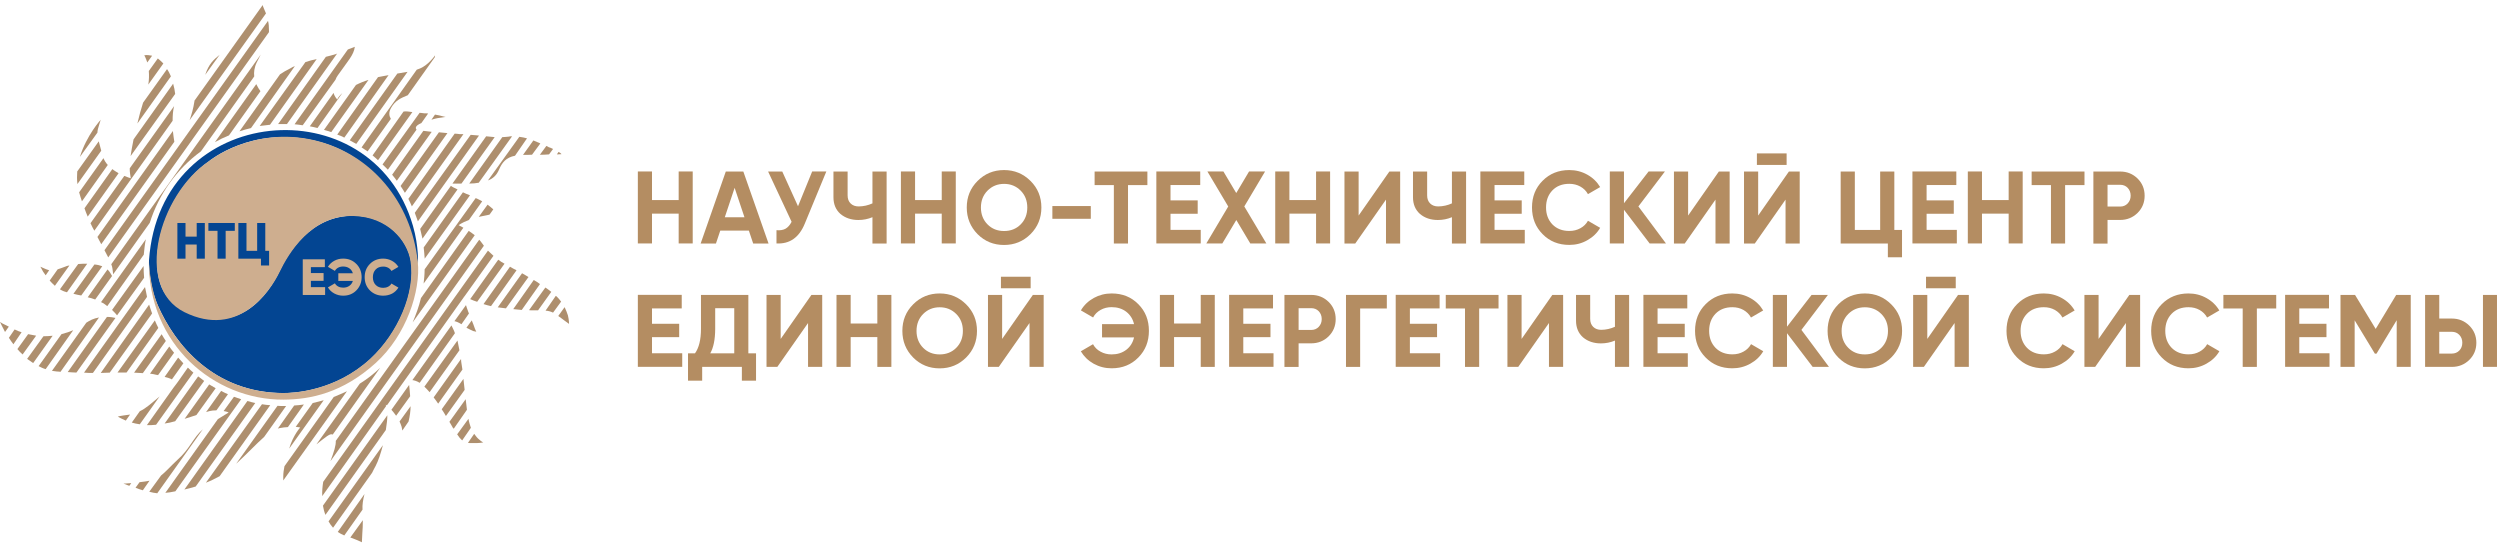 <?xml version="1.0" encoding="UTF-8"?> <svg xmlns="http://www.w3.org/2000/svg" width="307" height="67" viewBox="0 0 307 67" fill="none"> <path d="M83.341 24.568V21.056H85.065V29.895H83.341V26.234H80.066V29.895H78.327V21.056H80.066V24.568H83.341Z" fill="#B48D62"></path> <path d="M94.377 29.903H92.49L91.959 28.315H88.45L87.919 29.903H86.04L89.128 21.064H91.281L94.377 29.903ZM90.212 23.066L89.004 26.68H91.421L90.212 23.066Z" fill="#B48D62"></path> <path d="M97.996 25.327L99.735 21.056H101.474L98.831 27.454C98.129 29.175 96.966 29.981 95.352 29.895V28.268C95.812 28.307 96.187 28.245 96.475 28.08C96.764 27.908 97.013 27.627 97.208 27.235L94.323 21.064H96.062L97.996 25.327Z" fill="#B48D62"></path> <path d="M107.137 24.975V21.064H108.876V29.903H107.137V26.672C106.598 26.899 106.021 27.016 105.413 27.016C104.532 27.016 103.799 26.766 103.206 26.273C102.636 25.765 102.348 25.084 102.348 24.224V21.064H104.087V23.997C104.087 24.419 104.212 24.748 104.461 24.99C104.711 25.233 105.039 25.35 105.452 25.35C106.045 25.342 106.606 25.217 107.137 24.975Z" fill="#B48D62"></path> <path d="M115.645 24.568V21.056H117.369V29.895H115.645V26.234H112.37V29.895H110.631V21.056H112.37V24.568H115.645Z" fill="#B48D62"></path> <path d="M126.549 28.753C125.659 29.637 124.575 30.083 123.296 30.083C122.017 30.083 120.941 29.645 120.044 28.753C119.163 27.853 118.718 26.766 118.718 25.483C118.718 24.192 119.155 23.113 120.044 22.221C120.933 21.329 122.017 20.883 123.296 20.883C124.575 20.883 125.652 21.329 126.549 22.221C127.438 23.105 127.882 24.192 127.882 25.483C127.882 26.766 127.438 27.861 126.549 28.753ZM121.276 27.564C121.814 28.104 122.485 28.369 123.304 28.369C124.115 28.369 124.794 28.104 125.332 27.564C125.878 27.016 126.151 26.32 126.151 25.483C126.151 24.638 125.878 23.95 125.332 23.402C124.786 22.855 124.107 22.581 123.304 22.581C122.501 22.581 121.822 22.855 121.276 23.402C120.73 23.95 120.457 24.646 120.457 25.483C120.457 26.32 120.73 27.016 121.276 27.564Z" fill="#B48D62"></path> <path d="M133.95 26.868H129.231V25.303H133.95V26.868Z" fill="#B48D62"></path> <path d="M134.418 21.064H140.899V22.73H138.52V29.903H136.781V22.73H134.418V21.064Z" fill="#B48D62"></path> <path d="M143.738 26.25V28.229H147.45V29.895H141.999V21.056H147.388V22.722H143.738V24.607H147.076V26.25H143.738Z" fill="#B48D62"></path> <path d="M152.8 25.35L155.507 29.895H153.534L151.818 27.017L150.102 29.895H148.137L150.827 25.358L148.269 21.056H150.235L151.81 23.707L153.385 21.056H155.351L152.8 25.35Z" fill="#B48D62"></path> <path d="M161.613 24.568V21.056H163.337V29.895H161.613V26.234H158.338V29.895H156.599V21.056H158.338V24.568H161.613Z" fill="#B48D62"></path> <path d="M171.939 29.903H170.2V24.513L166.425 29.903H165.1V21.064H166.839V26.469L170.614 21.064H171.939V29.903Z" fill="#B48D62"></path> <path d="M178.296 24.975V21.064H180.035V29.903H178.296V26.672C177.758 26.899 177.18 27.016 176.572 27.016C175.691 27.016 174.958 26.766 174.373 26.273C173.803 25.765 173.515 25.084 173.515 24.224V21.064H175.254V23.997C175.254 24.419 175.379 24.748 175.628 24.99C175.878 25.233 176.206 25.35 176.619 25.35C177.204 25.342 177.765 25.217 178.296 24.975Z" fill="#B48D62"></path> <path d="M183.529 26.25V28.229H187.241V29.895H181.79V21.056H187.179V22.722H183.529V24.607H186.867V26.25H183.529Z" fill="#B48D62"></path> <path d="M192.708 30.075C191.39 30.075 190.291 29.637 189.425 28.745C188.559 27.869 188.13 26.782 188.13 25.475C188.13 24.161 188.559 23.074 189.425 22.205C190.299 21.321 191.39 20.883 192.708 20.883C193.504 20.883 194.245 21.071 194.916 21.447C195.594 21.822 196.117 22.331 196.499 22.972L195.001 23.84C194.783 23.441 194.471 23.136 194.066 22.909C193.66 22.683 193.208 22.573 192.708 22.573C191.851 22.573 191.156 22.839 190.634 23.379C190.111 23.926 189.854 24.622 189.854 25.475C189.854 26.32 190.111 27.008 190.634 27.556C191.164 28.096 191.858 28.362 192.708 28.362C193.208 28.362 193.668 28.252 194.073 28.025C194.479 27.806 194.791 27.493 195.001 27.11L196.499 27.978C196.125 28.62 195.594 29.128 194.916 29.504C194.245 29.887 193.512 30.075 192.708 30.075Z" fill="#B48D62"></path> <path d="M201.194 25.35L204.579 29.895H202.574L199.424 25.757V29.895H197.684V21.056H199.424V24.959L202.45 21.056H204.454L201.194 25.35Z" fill="#B48D62"></path> <path d="M212.401 29.903H210.662V24.513L206.887 29.903H205.561V21.064H207.301V26.469L211.075 21.064H212.401V29.903Z" fill="#B48D62"></path> <path d="M221.004 29.903H219.265V24.513L215.49 29.903H214.164V21.063H215.903V26.469L219.678 21.063H221.004V29.903ZM219.397 20.25H215.747V18.834H219.397V20.25Z" fill="#B48D62"></path> <path d="M232.624 21.064V28.237H233.568V31.593H231.829V29.903H226.034V21.064H227.773V28.237H230.885V21.064H232.624Z" fill="#B48D62"></path> <path d="M236.586 26.25V28.229H240.299V29.895H234.847V21.056H240.236V22.722H236.586V24.607H239.924V26.25H236.586Z" fill="#B48D62"></path> <path d="M246.663 24.568V21.056H248.386V29.895H246.663V26.234H243.387V29.895H241.648V21.056H243.387V24.568H246.663Z" fill="#B48D62"></path> <path d="M249.494 21.064H255.975V22.73H253.596V29.903H251.857V22.73H249.486V21.064H249.494Z" fill="#B48D62"></path> <path d="M257.075 21.064H260.358C261.2 21.064 261.91 21.353 262.495 21.924C263.072 22.495 263.361 23.199 263.361 24.036C263.361 24.873 263.072 25.569 262.495 26.148C261.91 26.719 261.193 27.009 260.358 27.009H258.806V29.911H257.067V21.064H257.075ZM258.806 25.366H260.358C260.725 25.366 261.037 25.241 261.278 24.983C261.52 24.724 261.645 24.412 261.645 24.028C261.645 23.645 261.52 23.324 261.278 23.066C261.037 22.816 260.725 22.691 260.358 22.691H258.806V25.366Z" fill="#B48D62"></path> <path d="M80.066 41.402V43.381H83.778V45.047H78.327V36.208H83.716V37.874H80.066V39.76H83.404V41.402H80.066Z" fill="#B48D62"></path> <path d="M91.897 36.216V43.389H92.841V46.745H91.102V45.055H86.227V46.745H84.488V43.389H85.346C85.829 42.716 86.079 41.715 86.079 40.393V36.216H91.897ZM87.218 43.389H90.166V37.843H87.826V40.416C87.818 41.707 87.615 42.693 87.218 43.389Z" fill="#B48D62"></path> <path d="M100.967 45.055H99.228V39.666L95.454 45.055H94.128V36.216H95.867V41.621L99.642 36.216H100.967V45.055Z" fill="#B48D62"></path> <path d="M107.737 39.728V36.216H109.461V45.055H107.737V41.394H104.461V45.055H102.722V36.216H104.461V39.728H107.737Z" fill="#B48D62"></path> <path d="M118.64 43.905C117.751 44.789 116.667 45.235 115.388 45.235C114.109 45.235 113.033 44.797 112.136 43.905C111.254 43.006 110.81 41.918 110.81 40.635C110.81 39.345 111.247 38.265 112.136 37.373C113.025 36.481 114.109 36.036 115.388 36.036C116.667 36.036 117.743 36.481 118.64 37.373C119.529 38.257 119.974 39.345 119.974 40.635C119.974 41.918 119.529 43.013 118.64 43.905ZM113.368 42.716C113.906 43.256 114.577 43.522 115.396 43.522C116.207 43.522 116.885 43.256 117.424 42.716C117.97 42.169 118.242 41.472 118.242 40.635C118.242 39.791 117.97 39.102 117.424 38.554C116.878 38.007 116.199 37.733 115.396 37.733C114.593 37.733 113.914 38.007 113.368 38.554C112.822 39.102 112.549 39.798 112.549 40.635C112.549 41.472 112.822 42.169 113.368 42.716Z" fill="#B48D62"></path> <path d="M128.163 45.055H126.424V39.666L122.649 45.055H121.323V36.216H123.062V41.621L126.837 36.216H128.163V45.055ZM126.564 35.402H122.914V33.986H126.564V35.402Z" fill="#B48D62"></path> <path d="M136.508 36.036C137.834 36.036 138.926 36.474 139.791 37.358C140.657 38.226 141.086 39.313 141.086 40.627C141.086 41.934 140.657 43.021 139.791 43.897C138.926 44.781 137.834 45.227 136.508 45.227C135.713 45.227 134.979 45.039 134.301 44.664C133.63 44.288 133.108 43.78 132.725 43.139L134.223 42.27C134.433 42.661 134.738 42.966 135.151 43.185C135.557 43.412 136.009 43.522 136.508 43.522C137.21 43.522 137.81 43.334 138.302 42.959C138.793 42.583 139.113 42.075 139.261 41.433H135.33V39.806H139.261C139.113 39.165 138.785 38.656 138.302 38.281C137.81 37.905 137.21 37.718 136.508 37.718C136.017 37.718 135.564 37.827 135.159 38.054C134.753 38.281 134.441 38.586 134.231 38.985L132.733 38.116C133.108 37.475 133.638 36.967 134.316 36.591C134.987 36.223 135.72 36.036 136.508 36.036Z" fill="#B48D62"></path> <path d="M147.45 39.728V36.216H149.174V45.055H147.45V41.394H144.175V45.055H142.435V36.216H144.175V39.728H147.45Z" fill="#B48D62"></path> <path d="M152.676 41.402V43.381H156.388V45.047H150.936V36.208H156.326V37.874H152.676V39.76H156.014V41.402H152.676Z" fill="#B48D62"></path> <path d="M157.737 36.216H161.021C161.863 36.216 162.573 36.505 163.158 37.076C163.735 37.647 164.023 38.351 164.023 39.188C164.023 40.025 163.735 40.722 163.158 41.3C162.573 41.871 161.855 42.161 161.021 42.161H159.469V45.063H157.729V36.216H157.737ZM159.469 40.518H161.021C161.387 40.518 161.699 40.393 161.941 40.135C162.183 39.877 162.308 39.564 162.308 39.181C162.308 38.797 162.183 38.477 161.941 38.218C161.699 37.968 161.387 37.843 161.021 37.843H159.469V40.518Z" fill="#B48D62"></path> <path d="M165.287 36.216H170.302V37.882H167.026V45.055H165.287V36.216Z" fill="#B48D62"></path> <path d="M173.133 41.402V43.381H176.845V45.047H171.393V36.208H176.783V37.874H173.133V39.76H176.471V41.402H173.133Z" fill="#B48D62"></path> <path d="M177.539 36.216H184.02V37.882H181.642V45.055H179.902V37.882H177.539V36.216Z" fill="#B48D62"></path> <path d="M191.952 45.055H190.213V39.666L186.438 45.055H185.112V36.216H186.851V41.621L190.626 36.216H191.952V45.055Z" fill="#B48D62"></path> <path d="M198.316 40.127V36.216H200.055V45.055H198.316V41.825C197.778 42.051 197.201 42.169 196.592 42.169C195.711 42.169 194.978 41.919 194.393 41.426C193.824 40.917 193.535 40.237 193.535 39.376V36.216H195.274V39.149C195.274 39.572 195.399 39.9 195.649 40.143C195.898 40.385 196.226 40.503 196.639 40.503C197.224 40.495 197.786 40.37 198.316 40.127Z" fill="#B48D62"></path> <path d="M203.549 41.402V43.381H207.262V45.047H201.81V36.208H207.199V37.874H203.549V39.76H206.887V41.402H203.549Z" fill="#B48D62"></path> <path d="M212.729 45.227C211.411 45.227 210.319 44.789 209.445 43.897C208.58 43.021 208.151 41.934 208.151 40.627C208.151 39.313 208.58 38.226 209.445 37.358C210.319 36.474 211.411 36.036 212.729 36.036C213.524 36.036 214.265 36.223 214.936 36.599C215.615 36.974 216.137 37.483 216.519 38.124L215.022 38.993C214.803 38.594 214.491 38.288 214.094 38.062C213.688 37.835 213.236 37.725 212.737 37.725C211.879 37.725 211.185 37.991 210.662 38.531C210.14 39.079 209.882 39.775 209.882 40.627C209.882 41.472 210.14 42.161 210.662 42.708C211.192 43.248 211.887 43.514 212.737 43.514C213.244 43.514 213.696 43.404 214.101 43.178C214.507 42.959 214.819 42.646 215.03 42.262L216.527 43.131C216.153 43.772 215.622 44.281 214.944 44.656C214.265 45.039 213.524 45.227 212.729 45.227Z" fill="#B48D62"></path> <path d="M221.214 40.51L224.599 45.055H222.595L219.444 40.917V45.055H217.705V36.216H219.444V40.119L222.462 36.216H224.467L221.214 40.51Z" fill="#B48D62"></path> <path d="M232.242 43.905C231.353 44.789 230.269 45.235 228.998 45.235C227.719 45.235 226.635 44.797 225.746 43.905C224.864 43.006 224.428 41.918 224.428 40.635C224.428 39.345 224.864 38.265 225.746 37.373C226.635 36.481 227.719 36.036 228.998 36.036C230.269 36.036 231.353 36.481 232.242 37.373C233.131 38.257 233.576 39.345 233.576 40.635C233.576 41.918 233.131 43.013 232.242 43.905ZM226.97 42.716C227.508 43.256 228.179 43.522 228.998 43.522C229.809 43.522 230.487 43.256 231.026 42.716C231.572 42.169 231.844 41.472 231.844 40.635C231.844 39.791 231.572 39.102 231.026 38.554C230.48 38.007 229.801 37.733 228.998 37.733C228.194 37.733 227.516 38.007 226.97 38.554C226.424 39.102 226.151 39.798 226.151 40.635C226.151 41.472 226.424 42.169 226.97 42.716Z" fill="#B48D62"></path> <path d="M241.765 45.055H240.026V39.666L236.251 45.055H234.933V36.216H236.672V41.621L240.447 36.216H241.773V45.055H241.765ZM240.166 35.402H236.516V33.986H240.166V35.402Z" fill="#B48D62"></path> <path d="M250.976 45.227C249.658 45.227 248.566 44.789 247.692 43.897C246.827 43.021 246.398 41.934 246.398 40.627C246.398 39.313 246.827 38.226 247.692 37.358C248.566 36.474 249.658 36.036 250.976 36.036C251.771 36.036 252.512 36.223 253.183 36.599C253.861 36.974 254.384 37.483 254.766 38.124L253.269 38.993C253.05 38.594 252.738 38.288 252.341 38.062C251.935 37.835 251.483 37.725 250.984 37.725C250.126 37.725 249.432 37.991 248.909 38.531C248.386 39.079 248.129 39.775 248.129 40.627C248.129 41.472 248.386 42.161 248.909 42.708C249.439 43.248 250.133 43.514 250.984 43.514C251.49 43.514 251.943 43.404 252.348 43.178C252.754 42.959 253.066 42.646 253.276 42.262L254.774 43.131C254.4 43.772 253.869 44.281 253.191 44.656C252.512 45.039 251.779 45.227 250.976 45.227Z" fill="#B48D62"></path> <path d="M262.799 45.055H261.06V39.666L257.285 45.055H255.967V36.216H257.706V41.621L261.481 36.216H262.807V45.055H262.799Z" fill="#B48D62"></path> <path d="M268.742 45.227C267.424 45.227 266.332 44.789 265.459 43.897C264.593 43.021 264.164 41.934 264.164 40.627C264.164 39.313 264.593 38.226 265.459 37.358C266.332 36.474 267.424 36.036 268.742 36.036C269.538 36.036 270.279 36.223 270.949 36.599C271.628 36.974 272.15 37.483 272.532 38.124L271.035 38.993C270.817 38.594 270.505 38.288 270.107 38.062C269.701 37.835 269.249 37.725 268.75 37.725C267.892 37.725 267.198 37.991 266.675 38.531C266.153 39.079 265.895 39.775 265.895 40.627C265.895 41.472 266.153 42.161 266.675 42.708C267.206 43.248 267.9 43.514 268.75 43.514C269.257 43.514 269.709 43.404 270.115 43.178C270.52 42.959 270.832 42.646 271.043 42.262L272.54 43.131C272.166 43.772 271.636 44.281 270.957 44.656C270.279 45.039 269.538 45.227 268.742 45.227Z" fill="#B48D62"></path> <path d="M273.039 36.216H279.52V37.882H277.142V45.055H275.403V37.882H273.032V36.216H273.039Z" fill="#B48D62"></path> <path d="M282.352 41.402V43.381H286.064V45.047H280.612V36.208H286.002V37.874H282.352V39.76H285.69V41.402H282.352Z" fill="#B48D62"></path> <path d="M294.253 36.216H296.039V45.055H294.315V39.321L291.835 43.428H291.633L289.152 39.337V45.055H287.413V36.216H289.199L291.734 40.393L294.253 36.216Z" fill="#B48D62"></path> <path d="M301.085 45.055H297.802V36.216H299.541V39.118H301.085C301.927 39.118 302.637 39.407 303.222 39.978C303.799 40.55 304.096 41.254 304.096 42.091C304.096 42.928 303.807 43.624 303.222 44.203C302.645 44.766 301.927 45.055 301.085 45.055ZM299.541 40.745V43.42H301.085C301.452 43.42 301.764 43.295 302.005 43.045C302.247 42.795 302.372 42.474 302.372 42.083C302.372 41.699 302.247 41.379 302.005 41.121C301.764 40.87 301.452 40.745 301.085 40.745H299.541ZM306.63 45.055H304.907V36.216H306.63V45.055Z" fill="#B48D62"></path> <path d="M40.579 56.633L59.422 30.177C59.211 29.895 59.032 29.621 58.844 29.441L41.234 54.137C41.265 54.685 41.008 55.498 40.579 56.633Z" fill="#AE8F6E"></path> <path d="M13.758 38.062C14.07 38.343 14.249 38.578 14.374 38.727L17.696 34.111C17.657 33.618 17.634 33.149 17.634 32.664L13.758 38.062Z" fill="#AE8F6E"></path> <path d="M19.404 46.072L21.377 43.318C21.167 43.084 20.972 42.802 20.785 42.552L18.422 45.884C18.695 45.908 18.975 45.97 19.225 46.033C19.295 46.033 19.357 46.033 19.404 46.072Z" fill="#AE8F6E"></path> <path d="M40.86 53.363L46.678 45.172C45.913 45.908 45.079 46.557 44.182 47.112L38.855 54.567C40.064 53.621 40.516 53.191 40.86 53.363Z" fill="#AE8F6E"></path> <path d="M17.54 45.822L20.363 41.872C20.184 41.59 19.997 41.316 19.849 41.042L16.464 45.76C16.823 45.791 17.205 45.791 17.54 45.822Z" fill="#AE8F6E"></path> <path d="M26.579 50.39L27.991 48.411C27.718 48.286 27.437 48.169 27.157 48.004L25.308 50.602C25.62 50.5 25.901 50.437 26.111 50.414C26.267 50.414 26.416 50.39 26.579 50.39Z" fill="#AE8F6E"></path> <path d="M21.783 56.476C20.886 57.313 20.363 57.931 19.779 58.393L18.328 60.387C18.671 60.489 19.006 60.536 19.311 60.575L24.91 52.713C23.709 53.746 23.319 55.131 21.783 56.476Z" fill="#AE8F6E"></path> <path d="M17.805 59.128C17.564 59.167 17.314 59.191 17.135 59.214L16.643 59.895C16.916 60.02 17.22 60.106 17.54 60.208L18.359 59.034C18.188 59.066 17.993 59.105 17.805 59.128Z" fill="#AE8F6E"></path> <path d="M15.973 50.907C15.294 50.993 14.928 51.055 14.717 51.094C14.467 51.157 14.467 51.157 14.467 51.157C14.467 51.157 14.53 51.181 14.616 51.243C14.779 51.329 15.052 51.486 15.45 51.65L15.973 50.907Z" fill="#AE8F6E"></path> <path d="M19.599 48.685C18.593 49.522 17.938 50.14 17.166 50.5L16.183 51.892C16.487 51.994 16.799 52.041 17.166 52.103L19.599 48.685Z" fill="#AE8F6E"></path> <path d="M19.077 52.166C19.1 52.166 19.139 52.166 19.162 52.166L23.748 45.759C23.499 45.548 23.28 45.352 23.07 45.141L21.814 46.932L21.284 47.636L18.039 52.205C18.359 52.228 18.702 52.205 19.077 52.166Z" fill="#AE8F6E"></path> <path d="M26.486 47.676C26.205 47.512 25.971 47.363 25.69 47.206L22.672 51.431C23.202 51.267 23.694 51.118 24.123 50.961L26.486 47.676Z" fill="#AE8F6E"></path> <path d="M22.516 44.617C22.305 44.367 22.087 44.148 21.877 43.913L20.215 46.283C20.558 46.369 20.855 46.455 21.112 46.588L22.516 44.617Z" fill="#AE8F6E"></path> <path d="M28.732 48.724L27.461 50.476C27.866 50.539 28.077 50.656 28.077 50.656C28.077 50.656 27.562 50.969 26.759 51.462L20.301 60.521C20.644 60.497 21.065 60.434 21.533 60.333L29.613 49.029C29.317 48.935 28.997 48.81 28.732 48.724Z" fill="#AE8F6E"></path> <path d="M40.984 48.748L34.932 57.251C34.846 57.681 34.784 58.08 34.784 58.573C34.784 58.721 34.784 58.886 34.784 59.003L42.607 48.044C42.092 48.278 41.538 48.529 40.984 48.748Z" fill="#AE8F6E"></path> <path d="M37.319 49.67C36.929 49.733 36.523 49.772 36.126 49.796L34.113 52.635C34.199 52.596 34.261 52.596 34.324 52.573C34.714 52.51 35.057 52.447 35.353 52.447L37.319 49.67Z" fill="#AE8F6E"></path> <path d="M39.752 49.147C39.3 49.272 38.855 49.389 38.403 49.491L36.313 52.416C36.656 52.44 36.866 52.502 36.866 52.502C36.866 52.502 36.001 53.425 35.509 55.092L39.752 49.147Z" fill="#AE8F6E"></path> <path d="M30.385 49.24L22.641 60.114C23.07 60.004 23.538 59.902 24.029 59.746L31.345 49.491C31.002 49.428 30.697 49.326 30.385 49.24Z" fill="#AE8F6E"></path> <path d="M32.171 49.639L25.285 59.277C25.838 59.065 26.416 58.784 26.969 58.479L33.185 49.757C32.85 49.733 32.475 49.702 32.171 49.639Z" fill="#AE8F6E"></path> <path d="M34.893 49.858C34.62 49.858 34.355 49.858 34.074 49.835L28.997 56.953C30.417 55.655 31.493 54.482 32.444 53.645L35.135 49.858C35.08 49.858 34.995 49.858 34.893 49.858Z" fill="#AE8F6E"></path> <path d="M25.074 46.776C24.825 46.588 24.583 46.401 24.333 46.221L20.215 52.009C20.644 51.947 21.073 51.861 21.51 51.728L25.074 46.776Z" fill="#AE8F6E"></path> <path d="M47.38 49.702C47.38 49.702 47.442 49.725 47.504 49.788L56.973 36.474C56.973 36.45 56.973 36.411 56.973 36.411C56.973 36.411 56.973 36.45 56.996 36.45L60.599 31.412C60.357 31.201 60.147 30.998 59.921 30.779L39.69 59.167C39.604 59.722 39.541 60.301 39.573 60.919L47.403 49.882C47.38 49.702 47.38 49.702 47.38 49.702Z" fill="#AE8F6E"></path> <path d="M25.199 9.189L26.977 6.725C26.205 7.35 25.651 7.843 25.199 9.189Z" fill="#AE8F6E"></path> <path d="M68.375 36.419C68.352 36.396 68.289 36.356 68.25 36.333L66.994 38.148C67.306 38.171 67.587 38.234 67.915 38.39L68.905 37.037C68.742 36.826 68.57 36.607 68.375 36.419Z" fill="#AE8F6E"></path> <path d="M61.956 32.383C61.675 32.234 61.426 32.077 61.184 31.89L57.737 36.732C57.986 36.841 58.291 36.974 58.595 37.06L61.956 32.383Z" fill="#AE8F6E"></path> <path d="M65.544 34.385L63.025 37.96C63.368 37.999 63.727 38.023 64.07 38.062L66.308 34.886C66.074 34.69 65.825 34.542 65.544 34.385Z" fill="#AE8F6E"></path> <path d="M40.899 64.807L45.695 58.056C45.843 57.775 45.976 57.462 46.124 57.227C46.467 56.57 46.764 55.647 47.021 54.669L40.345 64.025C40.493 64.306 40.68 64.557 40.899 64.807Z" fill="#AE8F6E"></path> <path d="M66.971 35.308L64.967 38.085C65.029 38.085 65.115 38.109 65.177 38.109C65.52 38.109 65.793 38.109 66.074 38.109L67.696 35.84C67.462 35.652 67.205 35.457 66.971 35.308Z" fill="#AE8F6E"></path> <path d="M62.627 32.751L59.375 37.342C59.679 37.444 60.014 37.53 60.295 37.593L63.43 33.189C63.157 33.063 62.9 32.915 62.627 32.751Z" fill="#AE8F6E"></path> <path d="M64.109 33.556L61.122 37.741C61.465 37.78 61.785 37.827 62.128 37.866L64.897 34.018C64.624 33.861 64.389 33.705 64.109 33.556Z" fill="#AE8F6E"></path> <path d="M39.658 62.093C39.721 62.484 39.815 62.859 39.963 63.227L47.38 52.807C47.504 52.072 47.567 51.431 47.567 50.993L39.658 62.093Z" fill="#AE8F6E"></path> <path d="M18.679 6.842C18.367 6.787 18.063 6.725 17.72 6.787C17.72 6.787 17.907 7.116 18.086 7.671L18.679 6.842Z" fill="#AE8F6E"></path> <path d="M15.879 59.66L16.121 59.324C15.442 59.386 15.162 59.386 15.162 59.386C15.162 59.386 15.442 59.496 15.879 59.66Z" fill="#AE8F6E"></path> <path d="M57.526 51.431L56.138 53.339C56.356 53.676 56.544 53.895 56.754 54.083L57.823 52.534C57.714 52.205 57.589 51.822 57.526 51.431Z" fill="#AE8F6E"></path> <path d="M58.228 53.277L57.464 54.388C57.589 54.411 57.745 54.411 57.932 54.411C58.174 54.411 58.384 54.411 58.548 54.411C59.125 54.388 59.343 54.325 59.343 54.325C59.343 54.325 59.125 54.239 58.852 53.981C58.657 53.832 58.447 53.59 58.228 53.277Z" fill="#AE8F6E"></path> <path d="M5.608 33.806L6.037 33.189C5.912 33.149 5.826 33.126 5.67 33.063C5.459 32.977 5.296 32.915 5.179 32.852C4.968 32.751 4.968 32.751 4.968 32.751C4.968 32.751 4.991 32.852 5.085 32.977C5.179 33.188 5.358 33.494 5.608 33.806Z" fill="#AE8F6E"></path> <path d="M12.221 15.173C12.369 14.704 12.369 14.704 12.369 14.704C12.369 14.704 10.622 16.62 9.811 19.272L11.964 16.284C11.964 16.002 12.065 15.666 12.221 15.173Z" fill="#AE8F6E"></path> <path d="M42.279 65.754L44.517 62.586C44.478 62.03 44.58 61.349 44.759 60.669L41.476 65.323C41.725 65.48 41.967 65.629 42.279 65.754Z" fill="#AE8F6E"></path> <path d="M43.909 66.348C44.338 66.528 44.439 66.591 44.439 66.591C44.439 66.591 44.463 66.137 44.494 65.48C44.533 65.026 44.556 64.471 44.556 63.877L43.02 66.004C43.418 66.161 43.691 66.247 43.909 66.348Z" fill="#AE8F6E"></path> <path d="M57.183 49.022L55.187 51.798C55.35 52.041 55.467 52.291 55.592 52.502C55.654 52.565 55.678 52.589 55.717 52.651L57.339 50.32C57.277 49.882 57.253 49.452 57.183 49.022Z" fill="#AE8F6E"></path> <path d="M56.637 44.43C56.637 44.304 56.614 44.218 56.614 44.085L53.252 48.803C53.44 49.045 53.627 49.295 53.806 49.569L56.785 45.384C56.723 45.071 56.7 44.75 56.637 44.43Z" fill="#AE8F6E"></path> <path d="M50.242 47.269L48.066 50.32C48.245 50.531 48.456 50.774 48.643 51.055L50.367 48.661C50.328 48.067 50.273 47.574 50.242 47.269Z" fill="#AE8F6E"></path> <path d="M49.322 52.416C49.345 52.596 49.384 52.721 49.407 52.87L50.172 51.759C50.32 51.149 50.421 50.468 50.421 49.882L49.064 51.759C49.166 51.986 49.259 52.205 49.322 52.416Z" fill="#AE8F6E"></path> <path d="M56.177 41.817L52.114 47.48C52.332 47.692 52.543 47.911 52.753 48.161L56.419 43.014C56.333 42.552 56.232 42.145 56.177 41.817Z" fill="#AE8F6E"></path> <path d="M55.436 39.963L50.64 46.675C50.882 46.714 51.154 46.776 51.537 47.011L55.865 40.917C55.74 40.542 55.584 40.268 55.436 39.963Z" fill="#AE8F6E"></path> <path d="M57.222 37.467L55.803 39.439C56.021 39.478 56.333 39.603 56.668 39.814L57.589 38.492C57.526 38.343 57.464 38.21 57.441 38.117C57.378 37.937 57.277 37.678 57.222 37.467Z" fill="#AE8F6E"></path> <path d="M10.771 26.602L14.561 21.275C14.311 21.11 14.031 20.962 13.797 20.766L10.373 25.577C10.498 25.921 10.622 26.265 10.771 26.602Z" fill="#AE8F6E"></path> <path d="M9.601 32.422L7.362 35.527C7.612 35.691 7.893 35.809 8.166 35.871C8.189 35.871 8.189 35.871 8.212 35.91L10.708 32.39C10.342 32.383 9.975 32.383 9.601 32.422Z" fill="#AE8F6E"></path> <path d="M6.738 35.097L8.524 32.602C8.439 32.602 8.314 32.641 8.213 32.664C7.721 32.852 7.394 32.977 7.082 33.071L6.099 34.456C6.286 34.667 6.504 34.878 6.738 35.097Z" fill="#AE8F6E"></path> <path d="M56.91 46.526L54.243 50.257C54.422 50.531 54.609 50.813 54.758 51.086L57.058 47.879C56.996 47.425 56.972 46.995 56.91 46.526Z" fill="#AE8F6E"></path> <path d="M21.229 16.088L11.964 29.097C12.128 29.402 12.276 29.715 12.432 29.989L21.409 17.41C21.346 17.051 21.284 16.581 21.229 16.088Z" fill="#AE8F6E"></path> <path d="M12.408 37.1C12.619 37.186 12.837 37.311 13.009 37.467C13.071 37.507 13.11 37.53 13.173 37.593L17.657 31.272C17.72 30.638 17.782 29.997 17.907 29.379L12.408 37.1Z" fill="#AE8F6E"></path> <path d="M68.593 18.654L68.383 18.959C68.726 18.936 68.936 18.936 68.936 18.936C68.936 18.936 68.968 18.866 68.593 18.654Z" fill="#AE8F6E"></path> <path d="M13.758 33.893C13.633 33.642 13.454 33.337 13.204 33.087L10.771 36.505C11.082 36.568 11.387 36.67 11.691 36.779L13.758 33.893Z" fill="#AE8F6E"></path> <path d="M12.557 32.696C12.307 32.594 11.964 32.508 11.597 32.477L9.016 36.075C9.359 36.177 9.655 36.224 9.975 36.286L12.557 32.696Z" fill="#AE8F6E"></path> <path d="M48.729 22.198L53.011 16.19C52.605 16.128 52.27 16.088 51.989 16.065L48.152 21.455C48.362 21.705 48.55 21.948 48.729 22.198Z" fill="#AE8F6E"></path> <path d="M7.55 41.034L4.742 44.961C5.023 45.11 5.296 45.243 5.608 45.329L8.992 40.549C8.618 40.714 8.127 40.886 7.55 41.034Z" fill="#AE8F6E"></path> <path d="M5.335 41.293L3.33 44.07C3.58 44.249 3.822 44.414 4.071 44.586L6.465 41.23C6.099 41.261 5.732 41.293 5.335 41.293Z" fill="#AE8F6E"></path> <path d="M51.154 15.916C51.038 15.791 50.882 15.478 51.747 15.111L52.574 13.937C52.426 13.914 52.262 13.914 52.083 13.914C51.895 13.874 51.708 13.874 51.529 13.851L46.974 20.195C47.224 20.406 47.403 20.625 47.629 20.837L51.154 15.916Z" fill="#AE8F6E"></path> <path d="M1.794 40.456L1.092 41.48C1.24 41.723 1.435 41.997 1.646 42.278L2.652 40.8C2.371 40.714 2.098 40.612 1.794 40.456Z" fill="#AE8F6E"></path> <path d="M12.159 38.985C11.457 39.11 11.028 39.352 10.599 39.626L6.38 45.54C6.598 45.579 6.809 45.603 7.019 45.626C7.167 45.626 7.292 45.626 7.425 45.665L12.159 38.985Z" fill="#AE8F6E"></path> <path d="M41.413 12.208C41.413 12.208 41.109 11.934 40.961 11.41L38.044 15.509C38.348 15.572 38.684 15.634 38.988 15.72L42.037 11.434C41.757 11.692 41.515 11.966 41.413 12.208Z" fill="#AE8F6E"></path> <path d="M55.374 22.815L51.599 28.111C51.685 28.502 51.778 28.909 51.88 29.308L56.185 23.261C55.74 23.058 55.467 22.909 55.374 22.815Z" fill="#AE8F6E"></path> <path d="M3.455 41.034L2.137 42.865C2.324 43.107 2.543 43.318 2.776 43.53L4.438 41.222C4.095 41.167 3.798 41.097 3.455 41.034Z" fill="#AE8F6E"></path> <path d="M34.893 15.236C34.995 15.236 35.119 15.236 35.236 15.236L41.421 6.545C41.398 6.584 41.335 6.607 41.273 6.631C40.844 6.756 40.438 6.881 40.017 6.975L34.152 15.236C34.386 15.236 34.612 15.236 34.893 15.236Z" fill="#AE8F6E"></path> <path d="M52.979 14.704C53.518 14.524 53.986 14.461 54.266 14.43C54.578 14.367 54.734 14.367 54.734 14.367C54.734 14.367 54.609 14.344 54.36 14.281C54.149 14.219 53.806 14.132 53.416 14.07L52.979 14.704Z" fill="#AE8F6E"></path> <path d="M56.668 22.542L60.747 16.839C60.42 16.8 60.077 16.776 59.702 16.737L55.561 22.542C55.842 22.542 56.232 22.565 56.668 22.542Z" fill="#AE8F6E"></path> <path d="M60.576 25.71C60.389 25.53 60.147 25.343 59.874 25.131L58.79 26.633C59.343 26.516 59.773 26.422 60.108 26.36L60.576 25.71Z" fill="#AE8F6E"></path> <path d="M37.171 15.384L41.203 9.784C41.265 9.596 41.351 9.439 41.483 9.252C42.778 7.398 43.425 6.787 43.574 5.747C43.574 5.747 43.332 5.833 42.716 6.076L36.172 15.259C36.492 15.298 36.827 15.322 37.171 15.384Z" fill="#AE8F6E"></path> <path d="M13.134 38.915L8.314 45.689C8.68 45.728 9.016 45.728 9.382 45.752L14.179 39.04C13.945 38.985 13.563 38.915 13.134 38.915Z" fill="#AE8F6E"></path> <path d="M65.333 18.998L66.355 17.614C66.074 17.489 65.778 17.363 65.497 17.246L64.226 19.022C64.561 19.022 64.967 19.022 65.333 18.998Z" fill="#AE8F6E"></path> <path d="M0.281 39.713C0.101 39.595 0 39.533 0 39.533C0 39.533 0.062 39.658 0.164 39.877C0.25 40.088 0.445 40.393 0.616 40.769L1.084 40.112C0.725 39.94 0.476 39.814 0.281 39.713Z" fill="#AE8F6E"></path> <path d="M33.154 15.321L38.894 7.249C38.426 7.35 37.974 7.46 37.506 7.624L31.891 15.47C32.32 15.408 32.725 15.361 33.154 15.321Z" fill="#AE8F6E"></path> <path d="M67.423 18.959L67.915 18.294C67.767 18.232 67.611 18.13 67.4 18.083C67.314 18.021 67.189 17.958 67.096 17.919L66.293 19.006C66.69 18.998 67.096 18.998 67.423 18.959Z" fill="#AE8F6E"></path> <path d="M43.753 17.669L50.047 8.821C49.657 8.884 49.228 8.97 48.791 9.033L42.95 17.23C43.223 17.395 43.48 17.52 43.753 17.669Z" fill="#AE8F6E"></path> <path d="M61.278 20.837C61.644 19.976 62.136 19.335 63.243 19.124L64.717 16.988C64.413 16.902 64.078 16.839 63.773 16.8L59.921 22.159C60.513 21.948 60.974 21.541 61.278 20.837Z" fill="#AE8F6E"></path> <path d="M42.279 16.902L47.715 9.228C47.286 9.314 46.849 9.377 46.42 9.471L41.413 16.526C41.686 16.62 42.006 16.738 42.279 16.902Z" fill="#AE8F6E"></path> <path d="M45.141 18.591L47.996 14.594C47.809 14.281 47.684 13.851 48.019 13.256C48.55 12.333 49.189 12.059 50.078 11.692L53.401 7.014C53.424 6.803 53.424 6.803 53.424 6.803C53.424 6.803 52.566 8.062 51.459 8.453C51.373 8.492 51.271 8.516 51.178 8.555L44.4 18.099C44.65 18.247 44.884 18.443 45.141 18.591Z" fill="#AE8F6E"></path> <path d="M58.79 22.44L62.884 16.737C62.736 16.737 62.603 16.737 62.479 16.776C62.198 16.8 61.964 16.839 61.683 16.839L57.62 22.542C58.041 22.542 58.486 22.503 58.79 22.44Z" fill="#AE8F6E"></path> <path d="M58.298 28.886C58.088 28.698 57.831 28.55 57.557 28.354L51.693 36.607C51.443 37.655 51.077 38.641 50.671 39.595L58.298 28.886Z" fill="#AE8F6E"></path> <path d="M18.211 10.386L20.059 7.796C19.849 7.585 19.63 7.366 19.381 7.178L18.273 8.719C18.312 9.228 18.312 9.783 18.211 10.386Z" fill="#AE8F6E"></path> <path d="M12.432 18.505C12.307 18.013 12.221 17.676 12.128 17.355L9.484 21.055C9.445 21.548 9.445 22.08 9.507 22.604L12.432 18.505Z" fill="#AE8F6E"></path> <path d="M40.68 16.221L45.251 9.814C44.736 9.963 44.205 10.182 43.714 10.432L39.783 15.947C40.087 16.026 40.368 16.127 40.68 16.221Z" fill="#AE8F6E"></path> <path d="M10.061 24.725L13.235 20.258C13.009 20.008 12.83 19.726 12.705 19.421L9.718 23.614C9.811 23.982 9.936 24.357 10.061 24.725Z" fill="#AE8F6E"></path> <path d="M49.556 13.695L45.75 19.084C45.96 19.272 46.202 19.452 46.42 19.679L50.64 13.765C50.242 13.695 49.875 13.656 49.556 13.695Z" fill="#AE8F6E"></path> <path d="M51.318 27.181L58.821 16.644C58.509 16.62 58.166 16.581 57.799 16.558L50.936 26.132C51.069 26.477 51.193 26.852 51.318 27.181Z" fill="#AE8F6E"></path> <path d="M13.29 31.608L33.029 3.948C33.029 3.885 33.029 3.822 33.029 3.736C33.029 3.306 33.006 2.899 32.912 2.563L12.829 30.724C13.009 31.068 13.173 31.373 13.29 31.608Z" fill="#AE8F6E"></path> <path d="M11.114 27.408C11.262 27.736 11.418 28.049 11.582 28.331L21.198 14.829C21.198 14.211 21.237 13.57 21.385 13.014C21.409 13.014 21.409 12.991 21.409 12.991L15.934 20.665C15.934 20.907 15.934 21.118 15.973 21.33C16.058 21.885 16.058 21.885 16.058 21.885C16.058 21.885 15.715 21.799 15.263 21.603L11.114 27.408Z" fill="#AE8F6E"></path> <path d="M50.577 25.343L56.91 16.472C56.762 16.472 56.637 16.472 56.481 16.472C56.271 16.433 56.052 16.433 55.834 16.409L50.148 24.419C50.297 24.725 50.453 25.03 50.577 25.343Z" fill="#AE8F6E"></path> <path d="M24.669 18.591L31.22 9.384C31.157 8.892 31.22 8.297 31.532 7.656C31.711 7.288 31.867 6.975 32.023 6.693L13.664 32.445C13.75 32.633 13.789 32.852 13.812 33.001C13.836 33.274 13.875 33.493 13.898 33.681L18.39 27.368C19.506 23.825 21.721 20.75 24.669 18.591Z" fill="#AE8F6E"></path> <path d="M18.312 37.405L12.369 45.798C12.736 45.798 13.11 45.759 13.477 45.759L18.679 38.492C18.554 38.148 18.422 37.78 18.312 37.405Z" fill="#AE8F6E"></path> <path d="M52.028 30.388C52.09 30.858 52.114 31.311 52.153 31.765L57.714 23.981C57.401 23.872 57.121 23.747 56.848 23.614L52.028 30.388Z" fill="#AE8F6E"></path> <path d="M21.26 10.276L16.401 17.113C16.253 17.848 16.121 18.568 16.035 19.17L21.51 11.535C21.471 11.136 21.385 10.706 21.26 10.276Z" fill="#AE8F6E"></path> <path d="M32.257 0.623L23.873 12.373C23.873 12.396 23.873 12.435 23.873 12.459C23.748 13.288 23.53 14.062 23.28 14.766L32.663 1.648C32.476 1.178 32.296 0.834 32.257 0.623Z" fill="#AE8F6E"></path> <path d="M17.805 35.246L10.318 45.759C10.685 45.798 11.051 45.798 11.41 45.798L18.055 36.458C17.969 36.051 17.907 35.652 17.805 35.246Z" fill="#AE8F6E"></path> <path d="M49.189 22.839C49.376 23.113 49.556 23.395 49.719 23.676L54.945 16.346C54.578 16.307 54.243 16.284 53.9 16.245L49.189 22.839Z" fill="#AE8F6E"></path> <path d="M19.443 40.268C19.295 39.963 19.139 39.666 19.014 39.345L14.428 45.751C14.795 45.751 15.162 45.751 15.536 45.751L19.443 40.268Z" fill="#AE8F6E"></path> <path d="M59.211 24.724C59.125 24.662 59 24.599 58.868 24.536C58.72 24.45 58.564 24.388 58.415 24.325L52.145 33.071C52.145 33.689 52.083 34.268 52.02 34.823L56.902 27.963C56.559 27.783 56.325 27.658 56.325 27.658C56.325 27.658 56.606 27.384 57.581 27.016L59.211 24.724Z" fill="#AE8F6E"></path> <path d="M20.512 8.485L17.571 12.607C17.322 13.374 17.08 14.274 16.869 15.165L20.987 9.377C20.855 9.064 20.707 8.759 20.512 8.485Z" fill="#AE8F6E"></path> <path d="M30.822 15.729L36.211 8.117C36.032 8.18 35.845 8.266 35.658 8.391C35.166 8.633 34.737 8.884 34.386 9.126L29.403 16.128C29.871 15.963 30.331 15.854 30.822 15.729Z" fill="#AE8F6E"></path> <path d="M31.984 11.199C31.836 11.012 31.657 10.707 31.469 10.331L26.392 17.457C26.946 17.145 27.523 16.863 28.116 16.628L31.984 11.199Z" fill="#AE8F6E"></path> <path d="M58.486 40.737C58.486 40.737 58.423 40.589 58.322 40.37C58.236 40.088 58.08 39.712 57.932 39.345L57.277 40.244C57.62 40.432 57.893 40.549 58.103 40.651C58.361 40.714 58.486 40.737 58.486 40.737Z" fill="#AE8F6E"></path> <path d="M69.74 38.727C69.638 38.422 69.514 38.085 69.334 37.718L68.562 38.789C68.585 38.829 68.585 38.829 68.585 38.829C68.897 39.04 69.116 39.22 69.287 39.345C69.88 39.775 69.88 39.775 69.88 39.775C69.88 39.775 69.888 39.345 69.74 38.727Z" fill="#AE8F6E"></path> <path d="M21.409 37.295C21.861 37.624 22.298 37.976 22.742 38.195C29.215 41.316 32.912 36.294 34.347 33.236C35.221 31.374 37.989 26.422 43.472 26.492C47.684 26.547 50.055 29.559 50.46 32.031C51.092 35.926 48.877 40.941 45.547 44.031C41.148 48.106 35.923 48.27 34.862 48.27C26.221 48.27 21.471 42.271 19.389 37.522C18.219 34.863 18.297 31.968 18.297 31.968C19.654 12.553 45.672 10.417 50.71 27.728C51.459 30.302 51.326 32.461 51.326 32.461C51.326 32.461 49.579 19.82 38.66 17.277C30.861 15.463 25.698 19.781 25.698 19.781C19.779 23.872 17.127 34.057 21.354 37.241L21.409 37.295Z" fill="#034592"></path> <path d="M22.656 38.336C29.278 41.605 33.193 35.754 34.316 33.439C35.439 31.115 38.224 26.383 43.418 26.523C47.629 26.641 50 29.559 50.406 32.031C51.037 35.926 48.822 40.94 45.492 44.03C41.094 48.106 35.868 48.262 34.807 48.262C27.749 48.262 22.516 44.085 19.615 38.038C18.359 35.418 18.281 31.968 18.281 31.968C18.149 42.27 26.283 49.115 34.807 49.076C38.145 49.06 42.084 48.239 46.124 44.586C49.907 41.167 51.685 35.707 51.303 32.14C50.515 24.763 45.531 18.842 38.606 17.222C31.009 15.447 25.643 19.796 25.643 19.796C19.513 23.895 16.401 35.246 22.656 38.336Z" fill="#CEAE8F"></path> <path d="M24.154 29.058V27.384H25.152V31.765H24.154V30.028H22.781V31.765H21.783V27.384H22.781V29.058H24.154Z" fill="#034592"></path> <path d="M25.589 27.384H28.833V28.346H27.71V31.765H26.712V28.346H25.589V27.384Z" fill="#034592"></path> <path d="M32.577 27.384V30.803H33.045V32.602H32.047V31.765H29.27V27.384H30.268V30.803H31.579V27.384H32.577Z" fill="#034592"></path> <path d="M38.177 34.487V35.261H39.924V36.223H37.178V31.843H39.892V32.805H38.177V33.532H39.736V34.487H38.177Z" fill="#CEAE8F"></path> <path d="M42.139 31.757C42.794 31.757 43.332 31.976 43.761 32.414C44.19 32.844 44.408 33.392 44.408 34.033C44.408 34.675 44.19 35.214 43.761 35.66C43.332 36.098 42.786 36.31 42.139 36.31C41.741 36.31 41.382 36.216 41.047 36.036C40.711 35.856 40.454 35.605 40.267 35.293L41.125 34.792C41.218 34.956 41.351 35.089 41.53 35.183C41.71 35.277 41.913 35.324 42.131 35.324C42.427 35.324 42.685 35.254 42.895 35.105C43.106 34.956 43.254 34.753 43.332 34.495H41.546V33.556H43.332C43.246 33.29 43.106 33.087 42.895 32.946C42.685 32.797 42.427 32.727 42.131 32.727C41.905 32.727 41.702 32.774 41.53 32.868C41.351 32.962 41.218 33.094 41.125 33.267L40.267 32.766C40.462 32.453 40.719 32.203 41.055 32.023C41.382 31.843 41.741 31.757 42.139 31.757Z" fill="#CEAE8F"></path> <path d="M47.052 36.31C46.397 36.31 45.859 36.09 45.422 35.66C44.993 35.23 44.782 34.682 44.782 34.033C44.782 33.384 44.993 32.844 45.422 32.414C45.851 31.976 46.397 31.757 47.052 31.757C47.442 31.757 47.809 31.851 48.136 32.031C48.471 32.211 48.729 32.461 48.924 32.774L48.066 33.274C47.972 33.102 47.832 32.969 47.66 32.876C47.481 32.782 47.286 32.735 47.06 32.735C46.67 32.735 46.358 32.852 46.132 33.094C45.906 33.329 45.789 33.642 45.789 34.041C45.789 34.44 45.906 34.753 46.132 34.988C46.358 35.222 46.67 35.347 47.06 35.347C47.278 35.347 47.481 35.3 47.66 35.207C47.84 35.113 47.98 34.98 48.066 34.816L48.924 35.316C48.737 35.629 48.479 35.879 48.144 36.059C47.809 36.224 47.45 36.31 47.052 36.31Z" fill="#CEAE8F"></path> </svg> 